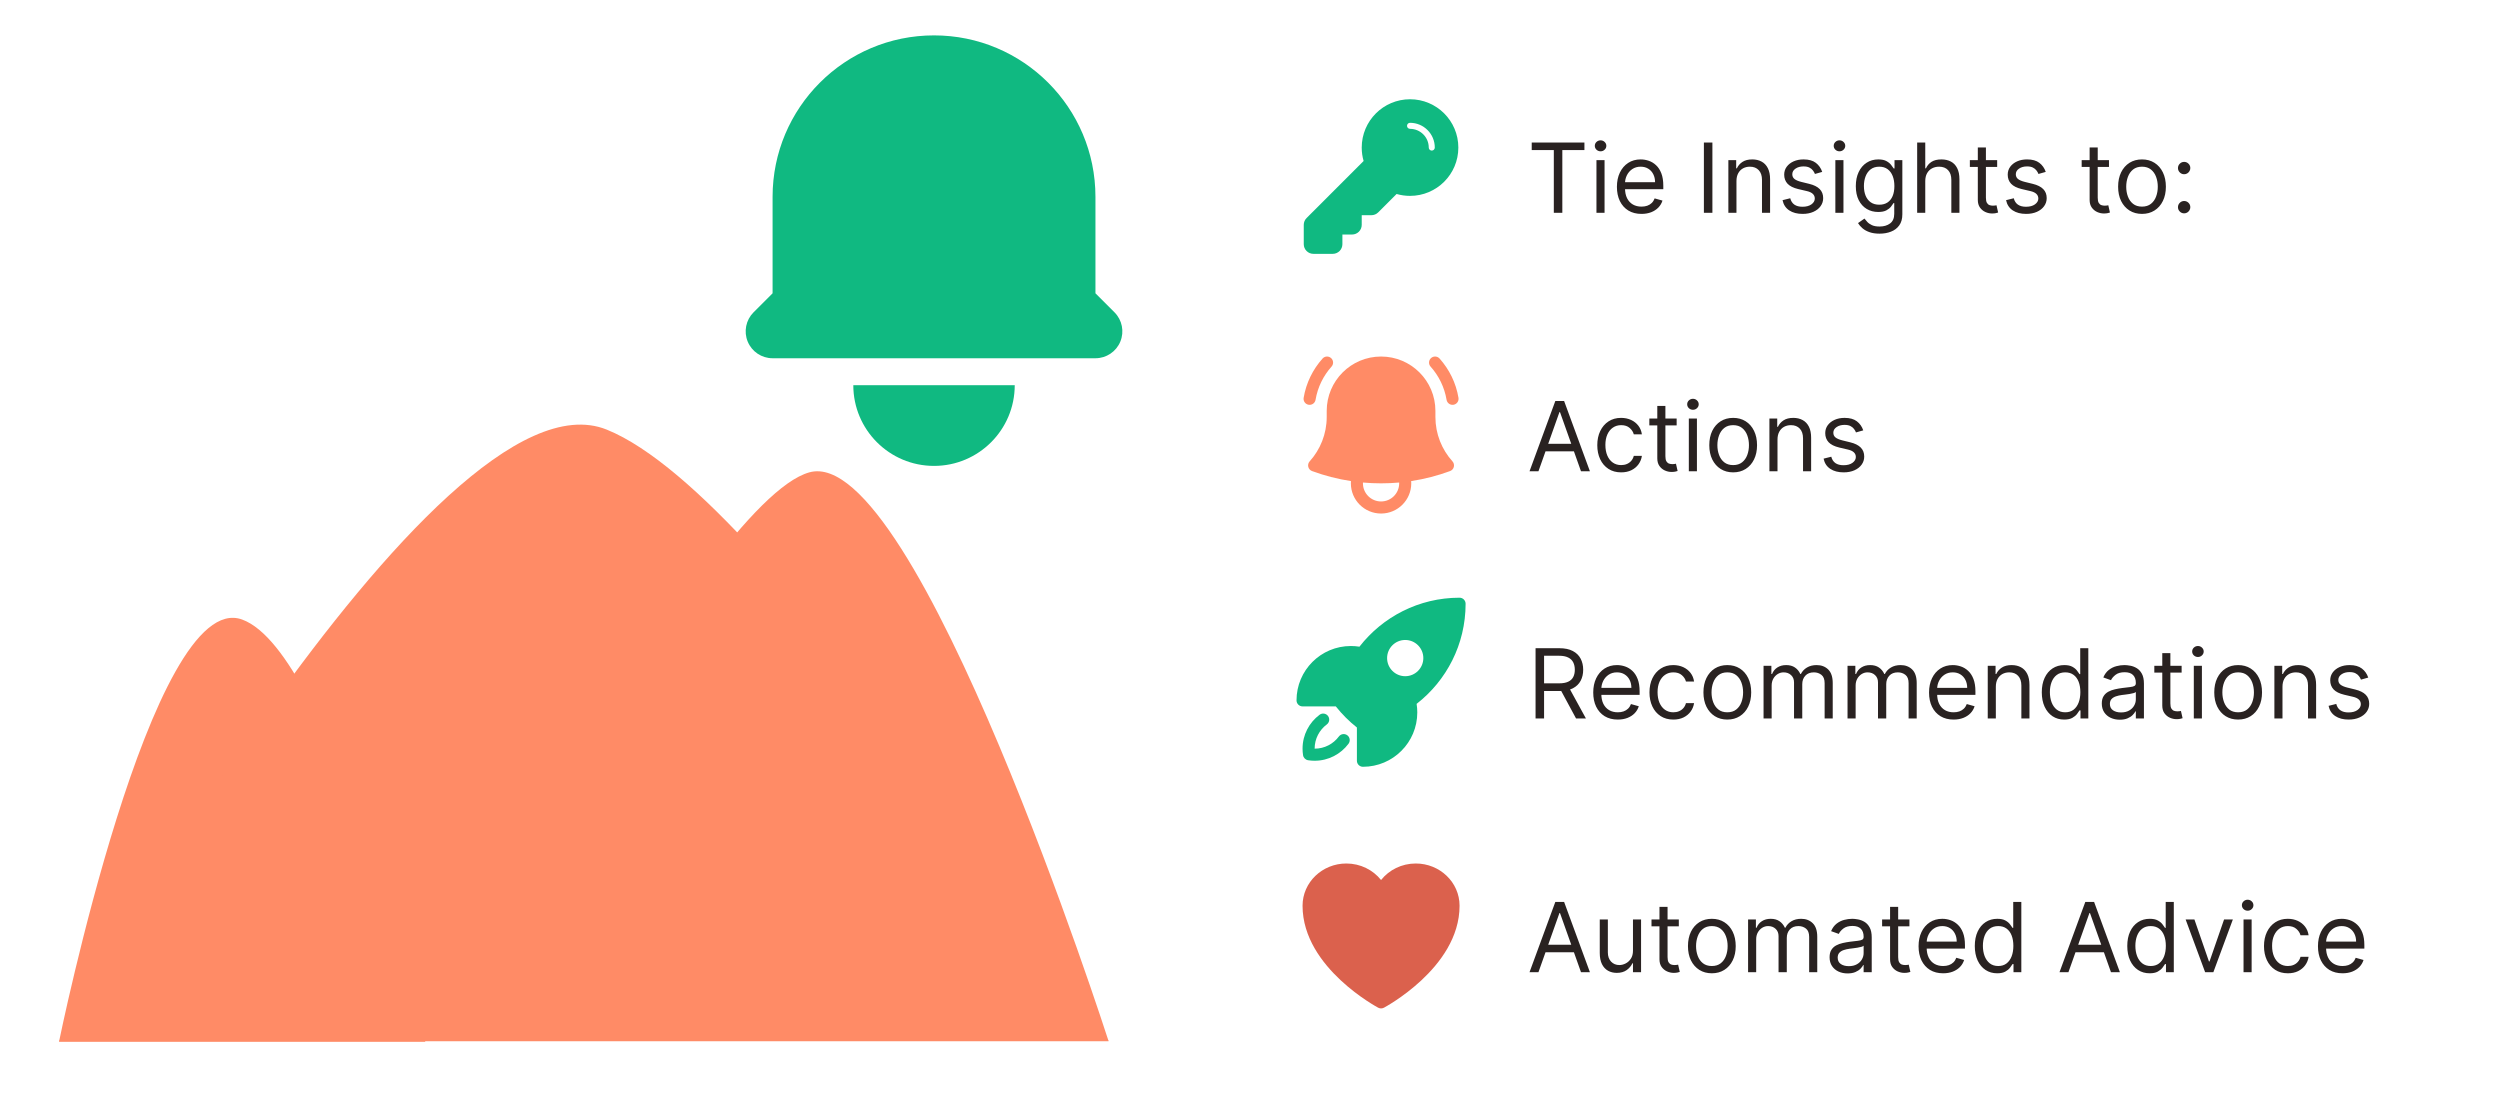 <svg width="621" height="276" viewBox="0 0 621 276" fill="none" xmlns="http://www.w3.org/2000/svg">
<path d="M380.479 37.28V35.405H393.57V37.28H388.082V52.859H385.968V37.28H380.479ZM396.56 52.859V39.769H398.571V52.859H396.56ZM397.582 37.587C397.19 37.587 396.852 37.453 396.568 37.186C396.29 36.919 396.151 36.598 396.151 36.223C396.151 35.848 396.29 35.527 396.568 35.26C396.852 34.993 397.19 34.859 397.582 34.859C397.974 34.859 398.31 34.993 398.588 35.26C398.872 35.527 399.014 35.848 399.014 36.223C399.014 36.598 398.872 36.919 398.588 37.186C398.31 37.453 397.974 37.587 397.582 37.587ZM407.744 53.132C406.482 53.132 405.394 52.854 404.479 52.297C403.57 51.734 402.869 50.95 402.374 49.945C401.886 48.933 401.641 47.757 401.641 46.416C401.641 45.075 401.886 43.894 402.374 42.871C402.869 41.842 403.556 41.041 404.437 40.467C405.323 39.888 406.357 39.598 407.539 39.598C408.221 39.598 408.894 39.712 409.559 39.939C410.224 40.166 410.829 40.535 411.374 41.047C411.92 41.553 412.354 42.223 412.678 43.058C413.002 43.894 413.164 44.922 413.164 46.144V46.996H403.073V45.257H411.119C411.119 44.519 410.971 43.859 410.675 43.28C410.386 42.7 409.971 42.243 409.431 41.908C408.897 41.572 408.266 41.405 407.539 41.405C406.738 41.405 406.045 41.604 405.46 42.001C404.88 42.394 404.434 42.905 404.121 43.535C403.809 44.166 403.653 44.842 403.653 45.564V46.723C403.653 47.712 403.823 48.55 404.164 49.237C404.511 49.919 404.991 50.439 405.604 50.797C406.218 51.149 406.931 51.325 407.744 51.325C408.272 51.325 408.749 51.251 409.175 51.104C409.607 50.95 409.979 50.723 410.292 50.422C410.604 50.115 410.846 49.734 411.016 49.28L412.96 49.825C412.755 50.484 412.411 51.064 411.928 51.564C411.445 52.058 410.849 52.445 410.138 52.723C409.428 52.996 408.63 53.132 407.744 53.132ZM425.36 35.405V52.859H423.246V35.405H425.36ZM431.337 44.984V52.859H429.325V39.769H431.268V41.814H431.439C431.746 41.149 432.212 40.615 432.837 40.212C433.462 39.803 434.268 39.598 435.257 39.598C436.143 39.598 436.919 39.78 437.584 40.144C438.249 40.501 438.766 41.047 439.135 41.78C439.504 42.507 439.689 43.428 439.689 44.541V52.859H437.678V44.678C437.678 43.649 437.411 42.848 436.876 42.274C436.342 41.695 435.609 41.405 434.678 41.405C434.036 41.405 433.462 41.544 432.956 41.822C432.456 42.101 432.061 42.507 431.771 43.041C431.482 43.575 431.337 44.223 431.337 44.984ZM452.637 42.7L450.83 43.212C450.717 42.91 450.549 42.618 450.327 42.334C450.112 42.044 449.816 41.805 449.441 41.618C449.066 41.43 448.586 41.337 448.001 41.337C447.2 41.337 446.532 41.521 445.998 41.891C445.469 42.254 445.205 42.717 445.205 43.28C445.205 43.78 445.387 44.175 445.751 44.465C446.114 44.754 446.683 44.996 447.455 45.189L449.398 45.666C450.569 45.95 451.441 46.385 452.015 46.97C452.589 47.55 452.876 48.297 452.876 49.212C452.876 49.962 452.66 50.632 452.228 51.223C451.802 51.814 451.205 52.28 450.438 52.621C449.671 52.962 448.779 53.132 447.762 53.132C446.427 53.132 445.322 52.842 444.447 52.263C443.572 51.683 443.018 50.837 442.785 49.723L444.694 49.246C444.876 49.95 445.219 50.479 445.725 50.831C446.237 51.183 446.904 51.359 447.728 51.359C448.665 51.359 449.41 51.16 449.961 50.763C450.518 50.359 450.796 49.876 450.796 49.314C450.796 48.859 450.637 48.479 450.319 48.172C450.001 47.859 449.512 47.626 448.853 47.473L446.671 46.962C445.472 46.678 444.592 46.237 444.029 45.641C443.472 45.038 443.194 44.285 443.194 43.382C443.194 42.644 443.401 41.99 443.816 41.422C444.237 40.854 444.808 40.408 445.529 40.084C446.256 39.76 447.08 39.598 448.001 39.598C449.296 39.598 450.313 39.882 451.052 40.45C451.796 41.019 452.325 41.769 452.637 42.7ZM455.903 52.859V39.769H457.915V52.859H455.903ZM456.926 37.587C456.534 37.587 456.196 37.453 455.912 37.186C455.634 36.919 455.494 36.598 455.494 36.223C455.494 35.848 455.634 35.527 455.912 35.26C456.196 34.993 456.534 34.859 456.926 34.859C457.318 34.859 457.653 34.993 457.932 35.26C458.216 35.527 458.358 35.848 458.358 36.223C458.358 36.598 458.216 36.919 457.932 37.186C457.653 37.453 457.318 37.587 456.926 37.587ZM466.883 58.041C465.911 58.041 465.076 57.916 464.377 57.666C463.678 57.422 463.096 57.098 462.63 56.695C462.17 56.297 461.803 55.871 461.531 55.416L463.133 54.291C463.315 54.53 463.545 54.803 463.823 55.109C464.102 55.422 464.482 55.692 464.965 55.919C465.454 56.152 466.093 56.269 466.883 56.269C467.94 56.269 468.812 56.013 469.499 55.501C470.187 54.99 470.531 54.189 470.531 53.098V50.439H470.36C470.212 50.678 470.002 50.973 469.729 51.325C469.462 51.672 469.076 51.981 468.57 52.254C468.07 52.521 467.394 52.655 466.542 52.655C465.485 52.655 464.536 52.405 463.695 51.905C462.86 51.405 462.198 50.678 461.71 49.723C461.227 48.769 460.985 47.609 460.985 46.246C460.985 44.905 461.221 43.737 461.692 42.743C462.164 41.743 462.82 40.97 463.661 40.425C464.502 39.874 465.474 39.598 466.576 39.598C467.428 39.598 468.104 39.74 468.604 40.024C469.11 40.303 469.496 40.621 469.763 40.979C470.036 41.331 470.246 41.621 470.394 41.848H470.599V39.769H472.542V53.234C472.542 54.359 472.286 55.274 471.775 55.979C471.269 56.689 470.587 57.209 469.729 57.538C468.877 57.874 467.928 58.041 466.883 58.041ZM466.815 50.848C467.621 50.848 468.303 50.663 468.86 50.294C469.417 49.925 469.84 49.394 470.13 48.7C470.42 48.007 470.565 47.178 470.565 46.212C470.565 45.269 470.423 44.436 470.138 43.715C469.854 42.993 469.434 42.428 468.877 42.019C468.32 41.609 467.633 41.405 466.815 41.405C465.962 41.405 465.252 41.621 464.684 42.053C464.121 42.484 463.698 43.064 463.414 43.791C463.136 44.519 462.996 45.325 462.996 46.212C462.996 47.121 463.138 47.925 463.423 48.624C463.712 49.317 464.138 49.862 464.701 50.26C465.269 50.652 465.974 50.848 466.815 50.848ZM478.235 44.984V52.859H476.224V35.405H478.235V41.814H478.406C478.712 41.138 479.173 40.601 479.786 40.203C480.406 39.8 481.229 39.598 482.258 39.598C483.15 39.598 483.931 39.777 484.602 40.135C485.272 40.487 485.792 41.03 486.161 41.763C486.536 42.49 486.724 43.416 486.724 44.541V52.859H484.712V44.678C484.712 43.638 484.442 42.834 483.903 42.266C483.369 41.692 482.627 41.405 481.678 41.405C481.019 41.405 480.428 41.544 479.906 41.822C479.388 42.101 478.979 42.507 478.678 43.041C478.383 43.575 478.235 44.223 478.235 44.984ZM496.097 39.769V41.473H489.312V39.769H496.097ZM491.29 36.632H493.301V49.109C493.301 49.678 493.384 50.104 493.548 50.388C493.719 50.666 493.935 50.854 494.196 50.95C494.463 51.041 494.744 51.087 495.04 51.087C495.261 51.087 495.443 51.075 495.585 51.053C495.727 51.024 495.841 51.001 495.926 50.984L496.335 52.791C496.199 52.842 496.009 52.894 495.764 52.945C495.52 53.001 495.21 53.03 494.835 53.03C494.267 53.03 493.71 52.908 493.165 52.663C492.625 52.419 492.176 52.047 491.818 51.547C491.466 51.047 491.29 50.416 491.29 49.655V36.632ZM508.161 42.7L506.354 43.212C506.24 42.91 506.072 42.618 505.851 42.334C505.635 42.044 505.339 41.805 504.964 41.618C504.589 41.43 504.109 41.337 503.524 41.337C502.723 41.337 502.055 41.521 501.521 41.891C500.993 42.254 500.729 42.717 500.729 43.28C500.729 43.78 500.911 44.175 501.274 44.465C501.638 44.754 502.206 44.996 502.979 45.189L504.922 45.666C506.092 45.95 506.964 46.385 507.538 46.97C508.112 47.55 508.399 48.297 508.399 49.212C508.399 49.962 508.183 50.632 507.751 51.223C507.325 51.814 506.729 52.28 505.962 52.621C505.195 52.962 504.303 53.132 503.286 53.132C501.95 53.132 500.845 52.842 499.97 52.263C499.095 51.683 498.541 50.837 498.308 49.723L500.217 49.246C500.399 49.95 500.743 50.479 501.249 50.831C501.76 51.183 502.428 51.359 503.251 51.359C504.189 51.359 504.933 51.16 505.484 50.763C506.041 50.359 506.32 49.876 506.32 49.314C506.32 48.859 506.161 48.479 505.842 48.172C505.524 47.859 505.036 47.626 504.376 47.473L502.195 46.962C500.996 46.678 500.115 46.237 499.553 45.641C498.996 45.038 498.717 44.285 498.717 43.382C498.717 42.644 498.925 41.99 499.339 41.422C499.76 40.854 500.331 40.408 501.053 40.084C501.78 39.76 502.604 39.598 503.524 39.598C504.82 39.598 505.837 39.882 506.575 40.45C507.32 41.019 507.848 41.769 508.161 42.7ZM523.87 39.769V41.473H517.086V39.769H523.87ZM519.063 36.632H521.075V49.109C521.075 49.678 521.157 50.104 521.322 50.388C521.492 50.666 521.708 50.854 521.969 50.95C522.237 51.041 522.518 51.087 522.813 51.087C523.035 51.087 523.217 51.075 523.359 51.053C523.501 51.024 523.614 51.001 523.7 50.984L524.109 52.791C523.972 52.842 523.782 52.894 523.538 52.945C523.293 53.001 522.984 53.03 522.609 53.03C522.04 53.03 521.484 52.908 520.938 52.663C520.398 52.419 519.95 52.047 519.592 51.547C519.239 51.047 519.063 50.416 519.063 49.655V36.632ZM532.073 53.132C530.891 53.132 529.854 52.851 528.962 52.288C528.076 51.726 527.383 50.939 526.883 49.928C526.388 48.916 526.141 47.734 526.141 46.382C526.141 45.019 526.388 43.828 526.883 42.811C527.383 41.794 528.076 41.004 528.962 40.442C529.854 39.879 530.891 39.598 532.073 39.598C533.255 39.598 534.289 39.879 535.175 40.442C536.067 41.004 536.761 41.794 537.255 42.811C537.755 43.828 538.005 45.019 538.005 46.382C538.005 47.734 537.755 48.916 537.255 49.928C536.761 50.939 536.067 51.726 535.175 52.288C534.289 52.851 533.255 53.132 532.073 53.132ZM532.073 51.325C532.971 51.325 533.71 51.095 534.289 50.635C534.869 50.175 535.298 49.57 535.576 48.82C535.854 48.07 535.994 47.257 535.994 46.382C535.994 45.507 535.854 44.692 535.576 43.936C535.298 43.18 534.869 42.57 534.289 42.104C533.71 41.638 532.971 41.405 532.073 41.405C531.175 41.405 530.437 41.638 529.857 42.104C529.278 42.57 528.849 43.18 528.57 43.936C528.292 44.692 528.153 45.507 528.153 46.382C528.153 47.257 528.292 48.07 528.57 48.82C528.849 49.57 529.278 50.175 529.857 50.635C530.437 51.095 531.175 51.325 532.073 51.325ZM542.541 52.996C542.121 52.996 541.76 52.845 541.459 52.544C541.158 52.243 541.007 51.882 541.007 51.462C541.007 51.041 541.158 50.68 541.459 50.379C541.76 50.078 542.121 49.928 542.541 49.928C542.962 49.928 543.322 50.078 543.624 50.379C543.925 50.68 544.075 51.041 544.075 51.462C544.075 51.74 544.004 51.996 543.862 52.229C543.726 52.462 543.541 52.649 543.308 52.791C543.081 52.928 542.825 52.996 542.541 52.996ZM542.541 43.28C542.121 43.28 541.76 43.129 541.459 42.828C541.158 42.527 541.007 42.166 541.007 41.746C541.007 41.325 541.158 40.965 541.459 40.663C541.76 40.362 542.121 40.212 542.541 40.212C542.962 40.212 543.322 40.362 543.624 40.663C543.925 40.965 544.075 41.325 544.075 41.746C544.075 42.024 544.004 42.28 543.862 42.513C543.726 42.746 543.541 42.933 543.308 43.075C543.081 43.212 542.825 43.28 542.541 43.28Z" fill="#292221"/>
<path d="M382.15 117.062H379.934L386.343 99.608H388.525L394.934 117.062H392.718L387.502 102.369H387.366L382.15 117.062ZM382.968 110.244H391.9V112.119H382.968V110.244ZM402.698 117.335C401.471 117.335 400.414 117.045 399.528 116.466C398.641 115.886 397.96 115.088 397.482 114.071C397.005 113.054 396.766 111.892 396.766 110.585C396.766 109.256 397.011 108.082 397.499 107.065C397.994 106.043 398.681 105.244 399.562 104.67C400.448 104.091 401.482 103.801 402.664 103.801C403.585 103.801 404.414 103.972 405.153 104.312C405.891 104.653 406.496 105.131 406.968 105.744C407.44 106.358 407.732 107.074 407.846 107.892H405.835C405.681 107.295 405.34 106.767 404.812 106.307C404.289 105.841 403.585 105.608 402.698 105.608C401.914 105.608 401.227 105.812 400.636 106.222C400.05 106.625 399.593 107.196 399.263 107.935C398.94 108.668 398.778 109.528 398.778 110.517C398.778 111.528 398.937 112.409 399.255 113.159C399.579 113.909 400.033 114.491 400.619 114.906C401.21 115.321 401.903 115.528 402.698 115.528C403.221 115.528 403.695 115.438 404.121 115.256C404.548 115.074 404.908 114.812 405.204 114.472C405.499 114.131 405.71 113.722 405.835 113.244H407.846C407.732 114.017 407.451 114.713 407.002 115.332C406.559 115.946 405.971 116.435 405.238 116.798C404.511 117.156 403.664 117.335 402.698 117.335ZM416.479 103.972V105.676H409.695V103.972H416.479ZM411.673 100.835H413.684V113.312C413.684 113.881 413.766 114.307 413.931 114.591C414.102 114.869 414.317 115.057 414.579 115.153C414.846 115.244 415.127 115.29 415.423 115.29C415.644 115.29 415.826 115.278 415.968 115.256C416.11 115.227 416.224 115.205 416.309 115.188L416.718 116.994C416.582 117.045 416.391 117.097 416.147 117.148C415.903 117.205 415.593 117.233 415.218 117.233C414.65 117.233 414.093 117.111 413.548 116.866C413.008 116.622 412.559 116.25 412.201 115.75C411.849 115.25 411.673 114.619 411.673 113.858V100.835ZM419.505 117.062V103.972H421.516V117.062H419.505ZM420.528 101.79C420.136 101.79 419.798 101.656 419.513 101.389C419.235 101.122 419.096 100.801 419.096 100.426C419.096 100.051 419.235 99.73 419.513 99.463C419.798 99.196 420.136 99.062 420.528 99.062C420.92 99.062 421.255 99.196 421.533 99.463C421.817 99.73 421.96 100.051 421.96 100.426C421.96 100.801 421.817 101.122 421.533 101.389C421.255 101.656 420.92 101.79 420.528 101.79ZM430.518 117.335C429.337 117.335 428.3 117.054 427.408 116.491C426.521 115.929 425.828 115.142 425.328 114.131C424.834 113.119 424.587 111.937 424.587 110.585C424.587 109.222 424.834 108.031 425.328 107.014C425.828 105.997 426.521 105.207 427.408 104.645C428.3 104.082 429.337 103.801 430.518 103.801C431.7 103.801 432.734 104.082 433.621 104.645C434.513 105.207 435.206 105.997 435.7 107.014C436.2 108.031 436.45 109.222 436.45 110.585C436.45 111.937 436.2 113.119 435.7 114.131C435.206 115.142 434.513 115.929 433.621 116.491C432.734 117.054 431.7 117.335 430.518 117.335ZM430.518 115.528C431.416 115.528 432.155 115.298 432.734 114.838C433.314 114.378 433.743 113.773 434.021 113.023C434.3 112.273 434.439 111.46 434.439 110.585C434.439 109.71 434.3 108.895 434.021 108.139C433.743 107.384 433.314 106.773 432.734 106.307C432.155 105.841 431.416 105.608 430.518 105.608C429.621 105.608 428.882 105.841 428.303 106.307C427.723 106.773 427.294 107.384 427.016 108.139C426.737 108.895 426.598 109.71 426.598 110.585C426.598 111.46 426.737 112.273 427.016 113.023C427.294 113.773 427.723 114.378 428.303 114.838C428.882 115.298 429.621 115.528 430.518 115.528ZM441.532 109.188V117.062H439.521V103.972H441.464V106.017H441.634C441.941 105.352 442.407 104.818 443.032 104.415C443.657 104.006 444.464 103.801 445.452 103.801C446.339 103.801 447.114 103.983 447.779 104.347C448.444 104.705 448.961 105.25 449.33 105.983C449.7 106.71 449.884 107.631 449.884 108.744V117.062H447.873V108.881C447.873 107.852 447.606 107.051 447.072 106.477C446.538 105.898 445.805 105.608 444.873 105.608C444.231 105.608 443.657 105.747 443.151 106.026C442.651 106.304 442.256 106.71 441.967 107.244C441.677 107.778 441.532 108.426 441.532 109.188ZM462.832 106.903L461.026 107.415C460.912 107.114 460.744 106.821 460.523 106.537C460.307 106.247 460.011 106.009 459.636 105.821C459.261 105.634 458.781 105.54 458.196 105.54C457.395 105.54 456.727 105.724 456.193 106.094C455.665 106.457 455.401 106.92 455.401 107.483C455.401 107.983 455.582 108.378 455.946 108.668C456.31 108.957 456.878 109.199 457.651 109.392L459.594 109.869C460.764 110.153 461.636 110.588 462.21 111.173C462.784 111.753 463.071 112.5 463.071 113.415C463.071 114.165 462.855 114.835 462.423 115.426C461.997 116.017 461.401 116.483 460.634 116.824C459.866 117.165 458.974 117.335 457.957 117.335C456.622 117.335 455.517 117.045 454.642 116.466C453.767 115.886 453.213 115.04 452.98 113.926L454.889 113.449C455.071 114.153 455.415 114.682 455.92 115.034C456.432 115.386 457.099 115.562 457.923 115.562C458.861 115.562 459.605 115.364 460.156 114.966C460.713 114.562 460.991 114.08 460.991 113.517C460.991 113.062 460.832 112.682 460.514 112.375C460.196 112.062 459.707 111.83 459.048 111.676L456.866 111.165C455.668 110.881 454.787 110.44 454.224 109.844C453.668 109.241 453.389 108.489 453.389 107.585C453.389 106.847 453.597 106.193 454.011 105.625C454.432 105.057 455.003 104.611 455.724 104.287C456.452 103.963 457.276 103.801 458.196 103.801C459.491 103.801 460.509 104.085 461.247 104.653C461.991 105.222 462.52 105.972 462.832 106.903Z" fill="#292221"/>
<path d="M381.434 178.469V161.014H387.332C388.695 161.014 389.815 161.247 390.69 161.713C391.565 162.173 392.212 162.807 392.633 163.614C393.053 164.42 393.263 165.338 393.263 166.366C393.263 167.395 393.053 168.307 392.633 169.102C392.212 169.898 391.567 170.523 390.698 170.977C389.829 171.426 388.718 171.651 387.366 171.651H382.593V169.741H387.298C388.229 169.741 388.979 169.605 389.548 169.332C390.121 169.06 390.536 168.673 390.792 168.173C391.053 167.668 391.184 167.065 391.184 166.366C391.184 165.668 391.053 165.057 390.792 164.534C390.531 164.011 390.113 163.608 389.539 163.324C388.965 163.034 388.207 162.889 387.263 162.889H383.548V178.469H381.434ZM389.65 170.628L393.945 178.469H391.491L387.263 170.628H389.65ZM401.861 178.741C400.599 178.741 399.511 178.463 398.597 177.906C397.688 177.344 396.986 176.56 396.491 175.554C396.003 174.543 395.759 173.366 395.759 172.026C395.759 170.685 396.003 169.503 396.491 168.48C396.986 167.452 397.673 166.651 398.554 166.077C399.44 165.497 400.474 165.207 401.656 165.207C402.338 165.207 403.011 165.321 403.676 165.548C404.341 165.776 404.946 166.145 405.491 166.656C406.037 167.162 406.472 167.832 406.795 168.668C407.119 169.503 407.281 170.531 407.281 171.753V172.605H397.19V170.866H405.236C405.236 170.128 405.088 169.469 404.793 168.889C404.503 168.31 404.088 167.852 403.548 167.517C403.014 167.182 402.384 167.014 401.656 167.014C400.855 167.014 400.162 167.213 399.577 167.611C398.997 168.003 398.551 168.514 398.239 169.145C397.926 169.776 397.77 170.452 397.77 171.173V172.332C397.77 173.321 397.94 174.159 398.281 174.847C398.628 175.528 399.108 176.048 399.722 176.406C400.335 176.759 401.048 176.935 401.861 176.935C402.389 176.935 402.866 176.861 403.293 176.713C403.724 176.56 404.097 176.332 404.409 176.031C404.722 175.724 404.963 175.344 405.134 174.889L407.077 175.435C406.872 176.094 406.528 176.673 406.045 177.173C405.563 177.668 404.966 178.054 404.256 178.332C403.545 178.605 402.747 178.741 401.861 178.741ZM415.659 178.741C414.432 178.741 413.375 178.452 412.489 177.872C411.602 177.293 410.92 176.494 410.443 175.477C409.966 174.46 409.727 173.298 409.727 171.991C409.727 170.662 409.972 169.489 410.46 168.472C410.955 167.449 411.642 166.651 412.523 166.077C413.409 165.497 414.443 165.207 415.625 165.207C416.545 165.207 417.375 165.378 418.114 165.719C418.852 166.06 419.457 166.537 419.929 167.151C420.401 167.764 420.693 168.48 420.807 169.298H418.795C418.642 168.702 418.301 168.173 417.773 167.713C417.25 167.247 416.545 167.014 415.659 167.014C414.875 167.014 414.188 167.219 413.597 167.628C413.011 168.031 412.554 168.602 412.224 169.341C411.901 170.074 411.739 170.935 411.739 171.923C411.739 172.935 411.898 173.815 412.216 174.565C412.54 175.315 412.994 175.898 413.58 176.312C414.17 176.727 414.864 176.935 415.659 176.935C416.182 176.935 416.656 176.844 417.082 176.662C417.509 176.48 417.869 176.219 418.165 175.878C418.46 175.537 418.67 175.128 418.795 174.651H420.807C420.693 175.423 420.412 176.119 419.963 176.739C419.52 177.352 418.932 177.841 418.199 178.205C417.472 178.562 416.625 178.741 415.659 178.741ZM429.065 178.741C427.884 178.741 426.847 178.46 425.955 177.898C425.068 177.335 424.375 176.548 423.875 175.537C423.381 174.526 423.134 173.344 423.134 171.991C423.134 170.628 423.381 169.437 423.875 168.42C424.375 167.403 425.068 166.614 425.955 166.051C426.847 165.489 427.884 165.207 429.065 165.207C430.247 165.207 431.281 165.489 432.168 166.051C433.06 166.614 433.753 167.403 434.247 168.42C434.747 169.437 434.997 170.628 434.997 171.991C434.997 173.344 434.747 174.526 434.247 175.537C433.753 176.548 433.06 177.335 432.168 177.898C431.281 178.46 430.247 178.741 429.065 178.741ZM429.065 176.935C429.963 176.935 430.702 176.705 431.281 176.244C431.861 175.784 432.29 175.179 432.568 174.429C432.847 173.679 432.986 172.866 432.986 171.991C432.986 171.116 432.847 170.301 432.568 169.545C432.29 168.79 431.861 168.179 431.281 167.713C430.702 167.247 429.963 167.014 429.065 167.014C428.168 167.014 427.429 167.247 426.849 167.713C426.27 168.179 425.841 168.79 425.562 169.545C425.284 170.301 425.145 171.116 425.145 171.991C425.145 172.866 425.284 173.679 425.562 174.429C425.841 175.179 426.27 175.784 426.849 176.244C427.429 176.705 428.168 176.935 429.065 176.935ZM438.067 178.469V165.378H440.011V167.423H440.181C440.454 166.724 440.894 166.182 441.502 165.795C442.11 165.403 442.84 165.207 443.692 165.207C444.556 165.207 445.275 165.403 445.849 165.795C446.428 166.182 446.88 166.724 447.204 167.423H447.34C447.675 166.747 448.178 166.21 448.849 165.812C449.519 165.409 450.323 165.207 451.261 165.207C452.431 165.207 453.388 165.574 454.133 166.307C454.877 167.034 455.249 168.168 455.249 169.707V178.469H453.238V169.707C453.238 168.741 452.974 168.051 452.445 167.636C451.917 167.222 451.295 167.014 450.579 167.014C449.658 167.014 448.945 167.293 448.44 167.849C447.934 168.401 447.681 169.099 447.681 169.946V178.469H445.636V169.503C445.636 168.759 445.394 168.159 444.911 167.705C444.428 167.244 443.806 167.014 443.045 167.014C442.522 167.014 442.033 167.153 441.579 167.432C441.13 167.71 440.766 168.097 440.488 168.591C440.215 169.08 440.079 169.645 440.079 170.287V178.469H438.067ZM458.927 178.469V165.378H460.87V167.423H461.04C461.313 166.724 461.754 166.182 462.362 165.795C462.969 165.403 463.7 165.207 464.552 165.207C465.415 165.207 466.134 165.403 466.708 165.795C467.288 166.182 467.739 166.724 468.063 167.423H468.2C468.535 166.747 469.038 166.21 469.708 165.812C470.379 165.409 471.183 165.207 472.12 165.207C473.29 165.207 474.248 165.574 474.992 166.307C475.737 167.034 476.109 168.168 476.109 169.707V178.469H474.097V169.707C474.097 168.741 473.833 168.051 473.305 167.636C472.776 167.222 472.154 167.014 471.438 167.014C470.518 167.014 469.805 167.293 469.299 167.849C468.793 168.401 468.54 169.099 468.54 169.946V178.469H466.495V169.503C466.495 168.759 466.254 168.159 465.771 167.705C465.288 167.244 464.665 167.014 463.904 167.014C463.381 167.014 462.893 167.153 462.438 167.432C461.989 167.71 461.626 168.097 461.347 168.591C461.075 169.08 460.938 169.645 460.938 170.287V178.469H458.927ZM485.275 178.741C484.013 178.741 482.925 178.463 482.011 177.906C481.102 177.344 480.4 176.56 479.906 175.554C479.417 174.543 479.173 173.366 479.173 172.026C479.173 170.685 479.417 169.503 479.906 168.48C480.4 167.452 481.087 166.651 481.968 166.077C482.854 165.497 483.888 165.207 485.07 165.207C485.752 165.207 486.425 165.321 487.09 165.548C487.755 165.776 488.36 166.145 488.906 166.656C489.451 167.162 489.886 167.832 490.21 168.668C490.533 169.503 490.695 170.531 490.695 171.753V172.605H480.604V170.866H488.65C488.65 170.128 488.502 169.469 488.207 168.889C487.917 168.31 487.502 167.852 486.962 167.517C486.428 167.182 485.798 167.014 485.07 167.014C484.269 167.014 483.576 167.213 482.991 167.611C482.411 168.003 481.965 168.514 481.653 169.145C481.34 169.776 481.184 170.452 481.184 171.173V172.332C481.184 173.321 481.354 174.159 481.695 174.847C482.042 175.528 482.522 176.048 483.136 176.406C483.749 176.759 484.462 176.935 485.275 176.935C485.803 176.935 486.281 176.861 486.707 176.713C487.138 176.56 487.511 176.332 487.823 176.031C488.136 175.724 488.377 175.344 488.548 174.889L490.491 175.435C490.286 176.094 489.942 176.673 489.46 177.173C488.977 177.668 488.38 178.054 487.67 178.332C486.96 178.605 486.161 178.741 485.275 178.741ZM495.766 170.594V178.469H493.755V165.378H495.698V167.423H495.869C496.175 166.759 496.641 166.224 497.266 165.821C497.891 165.412 498.698 165.207 499.687 165.207C500.573 165.207 501.349 165.389 502.013 165.753C502.678 166.111 503.195 166.656 503.565 167.389C503.934 168.116 504.119 169.037 504.119 170.151V178.469H502.107V170.287C502.107 169.259 501.84 168.457 501.306 167.884C500.772 167.304 500.039 167.014 499.107 167.014C498.465 167.014 497.891 167.153 497.386 167.432C496.886 167.71 496.491 168.116 496.201 168.651C495.911 169.185 495.766 169.832 495.766 170.594ZM512.737 178.741C511.646 178.741 510.683 178.466 509.848 177.915C509.013 177.358 508.359 176.574 507.888 175.562C507.416 174.545 507.18 173.344 507.18 171.957C507.18 170.582 507.416 169.389 507.888 168.378C508.359 167.366 509.016 166.585 509.857 166.034C510.697 165.483 511.669 165.207 512.771 165.207C513.624 165.207 514.297 165.349 514.791 165.634C515.291 165.912 515.672 166.23 515.933 166.588C516.2 166.94 516.408 167.23 516.555 167.457H516.726V161.014H518.737V178.469H516.794V176.457H516.555C516.408 176.696 516.197 176.997 515.925 177.361C515.652 177.719 515.263 178.04 514.757 178.324C514.251 178.602 513.578 178.741 512.737 178.741ZM513.01 176.935C513.817 176.935 514.499 176.724 515.055 176.304C515.612 175.878 516.036 175.29 516.325 174.54C516.615 173.784 516.76 172.912 516.76 171.923C516.76 170.946 516.618 170.091 516.334 169.358C516.05 168.619 515.629 168.045 515.072 167.636C514.516 167.222 513.828 167.014 513.01 167.014C512.158 167.014 511.447 167.233 510.879 167.67C510.317 168.102 509.893 168.69 509.609 169.435C509.331 170.173 509.192 171.003 509.192 171.923C509.192 172.855 509.334 173.702 509.618 174.463C509.908 175.219 510.334 175.821 510.896 176.27C511.464 176.713 512.169 176.935 513.01 176.935ZM526.553 178.776C525.723 178.776 524.97 178.619 524.294 178.307C523.618 177.989 523.081 177.531 522.683 176.935C522.286 176.332 522.087 175.605 522.087 174.753C522.087 174.003 522.234 173.395 522.53 172.929C522.825 172.457 523.22 172.088 523.714 171.821C524.209 171.554 524.754 171.355 525.351 171.224C525.953 171.088 526.558 170.98 527.166 170.901C527.962 170.798 528.607 170.722 529.101 170.67C529.601 170.614 529.964 170.52 530.192 170.389C530.425 170.259 530.541 170.031 530.541 169.707V169.639C530.541 168.798 530.311 168.145 529.851 167.679C529.396 167.213 528.706 166.98 527.78 166.98C526.82 166.98 526.067 167.19 525.521 167.611C524.976 168.031 524.592 168.48 524.371 168.957L522.462 168.276C522.803 167.48 523.257 166.861 523.825 166.418C524.399 165.969 525.024 165.656 525.7 165.48C526.382 165.298 527.053 165.207 527.712 165.207C528.132 165.207 528.615 165.259 529.161 165.361C529.712 165.457 530.243 165.659 530.754 165.966C531.271 166.273 531.7 166.736 532.041 167.355C532.382 167.974 532.553 168.804 532.553 169.844V178.469H530.541V176.696H530.439C530.303 176.98 530.075 177.284 529.757 177.608C529.439 177.932 529.016 178.207 528.487 178.435C527.959 178.662 527.314 178.776 526.553 178.776ZM526.859 176.969C527.655 176.969 528.325 176.812 528.871 176.5C529.422 176.188 529.837 175.784 530.115 175.29C530.399 174.795 530.541 174.276 530.541 173.73V171.889C530.456 171.991 530.268 172.085 529.979 172.17C529.695 172.25 529.365 172.321 528.99 172.384C528.621 172.44 528.26 172.491 527.908 172.537C527.561 172.577 527.28 172.611 527.064 172.639C526.541 172.707 526.053 172.818 525.598 172.972C525.149 173.119 524.786 173.344 524.507 173.645C524.234 173.94 524.098 174.344 524.098 174.855C524.098 175.554 524.357 176.082 524.874 176.44C525.396 176.793 526.058 176.969 526.859 176.969ZM541.917 165.378V167.082H535.133V165.378H541.917ZM537.11 162.241H539.121V174.719C539.121 175.287 539.204 175.713 539.369 175.997C539.539 176.276 539.755 176.463 540.016 176.56C540.283 176.651 540.565 176.696 540.86 176.696C541.082 176.696 541.263 176.685 541.406 176.662C541.548 176.634 541.661 176.611 541.746 176.594L542.156 178.401C542.019 178.452 541.829 178.503 541.585 178.554C541.34 178.611 541.031 178.639 540.656 178.639C540.087 178.639 539.531 178.517 538.985 178.273C538.445 178.028 537.996 177.656 537.638 177.156C537.286 176.656 537.11 176.026 537.11 175.264V162.241ZM544.942 178.469V165.378H546.954V178.469H544.942ZM545.965 163.196C545.573 163.196 545.235 163.062 544.951 162.795C544.673 162.528 544.533 162.207 544.533 161.832C544.533 161.457 544.673 161.136 544.951 160.869C545.235 160.602 545.573 160.469 545.965 160.469C546.357 160.469 546.692 160.602 546.971 160.869C547.255 161.136 547.397 161.457 547.397 161.832C547.397 162.207 547.255 162.528 546.971 162.795C546.692 163.062 546.357 163.196 545.965 163.196ZM555.956 178.741C554.774 178.741 553.737 178.46 552.845 177.898C551.959 177.335 551.266 176.548 550.766 175.537C550.271 174.526 550.024 173.344 550.024 171.991C550.024 170.628 550.271 169.437 550.766 168.42C551.266 167.403 551.959 166.614 552.845 166.051C553.737 165.489 554.774 165.207 555.956 165.207C557.138 165.207 558.172 165.489 559.058 166.051C559.95 166.614 560.643 167.403 561.138 168.42C561.638 169.437 561.888 170.628 561.888 171.991C561.888 173.344 561.638 174.526 561.138 175.537C560.643 176.548 559.95 177.335 559.058 177.898C558.172 178.46 557.138 178.741 555.956 178.741ZM555.956 176.935C556.854 176.935 557.592 176.705 558.172 176.244C558.751 175.784 559.18 175.179 559.459 174.429C559.737 173.679 559.876 172.866 559.876 171.991C559.876 171.116 559.737 170.301 559.459 169.545C559.18 168.79 558.751 168.179 558.172 167.713C557.592 167.247 556.854 167.014 555.956 167.014C555.058 167.014 554.32 167.247 553.74 167.713C553.161 168.179 552.732 168.79 552.453 169.545C552.175 170.301 552.036 171.116 552.036 171.991C552.036 172.866 552.175 173.679 552.453 174.429C552.732 175.179 553.161 175.784 553.74 176.244C554.32 176.705 555.058 176.935 555.956 176.935ZM566.969 170.594V178.469H564.958V165.378H566.901V167.423H567.072C567.379 166.759 567.844 166.224 568.469 165.821C569.094 165.412 569.901 165.207 570.89 165.207C571.776 165.207 572.552 165.389 573.217 165.753C573.881 166.111 574.398 166.656 574.768 167.389C575.137 168.116 575.322 169.037 575.322 170.151V178.469H573.31V170.287C573.31 169.259 573.043 168.457 572.509 167.884C571.975 167.304 571.242 167.014 570.31 167.014C569.668 167.014 569.094 167.153 568.589 167.432C568.089 167.71 567.694 168.116 567.404 168.651C567.114 169.185 566.969 169.832 566.969 170.594ZM588.27 168.31L586.463 168.821C586.349 168.52 586.182 168.227 585.96 167.943C585.744 167.653 585.449 167.415 585.074 167.227C584.699 167.04 584.219 166.946 583.634 166.946C582.832 166.946 582.165 167.131 581.631 167.5C581.102 167.864 580.838 168.327 580.838 168.889C580.838 169.389 581.02 169.784 581.384 170.074C581.747 170.364 582.315 170.605 583.088 170.798L585.031 171.276C586.202 171.56 587.074 171.994 587.648 172.58C588.222 173.159 588.509 173.906 588.509 174.821C588.509 175.571 588.293 176.241 587.861 176.832C587.435 177.423 586.838 177.889 586.071 178.23C585.304 178.571 584.412 178.741 583.395 178.741C582.06 178.741 580.955 178.452 580.08 177.872C579.205 177.293 578.651 176.446 578.418 175.332L580.327 174.855C580.509 175.56 580.852 176.088 581.358 176.44C581.869 176.793 582.537 176.969 583.361 176.969C584.298 176.969 585.043 176.77 585.594 176.372C586.151 175.969 586.429 175.486 586.429 174.923C586.429 174.469 586.27 174.088 585.952 173.781C585.634 173.469 585.145 173.236 584.486 173.082L582.304 172.571C581.105 172.287 580.224 171.847 579.662 171.25C579.105 170.648 578.827 169.895 578.827 168.991C578.827 168.253 579.034 167.599 579.449 167.031C579.869 166.463 580.44 166.017 581.162 165.693C581.889 165.369 582.713 165.207 583.634 165.207C584.929 165.207 585.946 165.491 586.685 166.06C587.429 166.628 587.957 167.378 588.27 168.31Z" fill="#292221"/>
<path d="M382.15 241.492H379.934L386.343 224.038H388.525L394.934 241.492H392.718L387.502 226.799H387.366L382.15 241.492ZM382.968 234.674H391.9V236.549H382.968V234.674ZM405.63 236.14V228.401H407.641V241.492H405.63V239.276H405.494C405.187 239.941 404.71 240.506 404.062 240.972C403.414 241.433 402.596 241.663 401.607 241.663C400.789 241.663 400.062 241.484 399.425 241.126C398.789 240.762 398.289 240.217 397.925 239.489C397.562 238.756 397.38 237.833 397.38 236.719V228.401H399.391V236.583C399.391 237.538 399.658 238.299 400.192 238.867C400.732 239.435 401.42 239.719 402.255 239.719C402.755 239.719 403.263 239.592 403.781 239.336C404.303 239.08 404.741 238.688 405.093 238.16C405.451 237.631 405.63 236.958 405.63 236.14ZM417.018 228.401V230.106H410.234V228.401H417.018ZM412.212 225.265H414.223V237.742C414.223 238.31 414.305 238.737 414.47 239.021C414.641 239.299 414.857 239.487 415.118 239.583C415.385 239.674 415.666 239.719 415.962 239.719C416.183 239.719 416.365 239.708 416.507 239.685C416.649 239.657 416.763 239.634 416.848 239.617L417.257 241.424C417.121 241.475 416.93 241.526 416.686 241.577C416.442 241.634 416.132 241.663 415.757 241.663C415.189 241.663 414.632 241.54 414.087 241.296C413.547 241.052 413.098 240.68 412.74 240.18C412.388 239.68 412.212 239.049 412.212 238.288V225.265ZM425.222 241.765C424.04 241.765 423.003 241.484 422.111 240.921C421.224 240.359 420.531 239.572 420.031 238.56C419.537 237.549 419.29 236.367 419.29 235.015C419.29 233.651 419.537 232.461 420.031 231.444C420.531 230.427 421.224 229.637 422.111 229.075C423.003 228.512 424.04 228.231 425.222 228.231C426.403 228.231 427.438 228.512 428.324 229.075C429.216 229.637 429.909 230.427 430.403 231.444C430.903 232.461 431.153 233.651 431.153 235.015C431.153 236.367 430.903 237.549 430.403 238.56C429.909 239.572 429.216 240.359 428.324 240.921C427.438 241.484 426.403 241.765 425.222 241.765ZM425.222 239.958C426.119 239.958 426.858 239.728 427.438 239.268C428.017 238.808 428.446 238.202 428.724 237.452C429.003 236.702 429.142 235.89 429.142 235.015C429.142 234.14 429.003 233.325 428.724 232.569C428.446 231.813 428.017 231.202 427.438 230.737C426.858 230.271 426.119 230.038 425.222 230.038C424.324 230.038 423.585 230.271 423.006 230.737C422.426 231.202 421.997 231.813 421.719 232.569C421.44 233.325 421.301 234.14 421.301 235.015C421.301 235.89 421.44 236.702 421.719 237.452C421.997 238.202 422.426 238.808 423.006 239.268C423.585 239.728 424.324 239.958 425.222 239.958ZM434.224 241.492V228.401H436.167V230.447H436.337C436.61 229.748 437.05 229.205 437.658 228.819C438.266 228.427 438.996 228.231 439.849 228.231C440.712 228.231 441.431 228.427 442.005 228.819C442.585 229.205 443.036 229.748 443.36 230.447H443.496C443.832 229.771 444.335 229.234 445.005 228.836C445.675 228.433 446.479 228.231 447.417 228.231C448.587 228.231 449.545 228.597 450.289 229.33C451.033 230.058 451.406 231.191 451.406 232.731V241.492H449.394V232.731C449.394 231.765 449.13 231.075 448.602 230.66C448.073 230.245 447.451 230.038 446.735 230.038C445.815 230.038 445.102 230.316 444.596 230.873C444.09 231.424 443.837 232.123 443.837 232.969V241.492H441.792V232.526C441.792 231.782 441.55 231.183 441.067 230.728C440.585 230.268 439.962 230.038 439.201 230.038C438.678 230.038 438.19 230.177 437.735 230.455C437.286 230.734 436.923 231.12 436.644 231.614C436.371 232.103 436.235 232.668 436.235 233.31V241.492H434.224ZM458.935 241.799C458.106 241.799 457.353 241.643 456.677 241.33C456.001 241.012 455.464 240.555 455.066 239.958C454.668 239.356 454.469 238.629 454.469 237.776C454.469 237.026 454.617 236.418 454.913 235.952C455.208 235.481 455.603 235.112 456.097 234.844C456.592 234.577 457.137 234.379 457.734 234.248C458.336 234.112 458.941 234.004 459.549 233.924C460.344 233.822 460.989 233.745 461.484 233.694C461.984 233.637 462.347 233.543 462.575 233.413C462.808 233.282 462.924 233.055 462.924 232.731V232.663C462.924 231.822 462.694 231.168 462.234 230.702C461.779 230.237 461.089 230.004 460.163 230.004C459.202 230.004 458.45 230.214 457.904 230.634C457.359 231.055 456.975 231.504 456.754 231.981L454.844 231.299C455.185 230.504 455.64 229.884 456.208 229.441C456.782 228.992 457.407 228.68 458.083 228.504C458.765 228.322 459.435 228.231 460.094 228.231C460.515 228.231 460.998 228.282 461.543 228.384C462.094 228.481 462.626 228.683 463.137 228.989C463.654 229.296 464.083 229.759 464.424 230.379C464.765 230.998 464.935 231.827 464.935 232.867V241.492H462.924V239.719H462.822C462.685 240.004 462.458 240.308 462.14 240.631C461.822 240.955 461.398 241.231 460.87 241.458C460.342 241.685 459.697 241.799 458.935 241.799ZM459.242 239.992C460.038 239.992 460.708 239.836 461.254 239.523C461.805 239.211 462.219 238.808 462.498 238.313C462.782 237.819 462.924 237.299 462.924 236.754V234.913C462.839 235.015 462.651 235.109 462.362 235.194C462.077 235.273 461.748 235.344 461.373 235.407C461.004 235.464 460.643 235.515 460.29 235.56C459.944 235.6 459.663 235.634 459.447 235.663C458.924 235.731 458.435 235.842 457.981 235.995C457.532 236.143 457.168 236.367 456.89 236.668C456.617 236.964 456.481 237.367 456.481 237.879C456.481 238.577 456.739 239.106 457.256 239.464C457.779 239.816 458.441 239.992 459.242 239.992ZM474.3 228.401V230.106H467.516V228.401H474.3ZM469.493 225.265H471.504V237.742C471.504 238.31 471.587 238.737 471.751 239.021C471.922 239.299 472.138 239.487 472.399 239.583C472.666 239.674 472.947 239.719 473.243 239.719C473.464 239.719 473.646 239.708 473.788 239.685C473.93 239.657 474.044 239.634 474.129 239.617L474.538 241.424C474.402 241.475 474.212 241.526 473.967 241.577C473.723 241.634 473.413 241.663 473.038 241.663C472.47 241.663 471.913 241.54 471.368 241.296C470.828 241.052 470.379 240.68 470.021 240.18C469.669 239.68 469.493 239.049 469.493 238.288V225.265ZM482.673 241.765C481.412 241.765 480.324 241.487 479.409 240.93C478.5 240.367 477.798 239.583 477.304 238.577C476.815 237.566 476.571 236.39 476.571 235.049C476.571 233.708 476.815 232.526 477.304 231.504C477.798 230.475 478.486 229.674 479.366 229.1C480.253 228.521 481.287 228.231 482.469 228.231C483.151 228.231 483.824 228.344 484.489 228.572C485.153 228.799 485.759 229.168 486.304 229.68C486.849 230.185 487.284 230.856 487.608 231.691C487.932 232.526 488.094 233.555 488.094 234.776V235.629H478.003V233.89H486.048C486.048 233.151 485.901 232.492 485.605 231.913C485.315 231.333 484.901 230.876 484.361 230.54C483.827 230.205 483.196 230.038 482.469 230.038C481.668 230.038 480.974 230.237 480.389 230.634C479.81 231.026 479.364 231.538 479.051 232.168C478.739 232.799 478.582 233.475 478.582 234.197V235.356C478.582 236.344 478.753 237.183 479.094 237.87C479.44 238.552 479.92 239.072 480.534 239.43C481.148 239.782 481.861 239.958 482.673 239.958C483.202 239.958 483.679 239.884 484.105 239.737C484.537 239.583 484.909 239.356 485.222 239.055C485.534 238.748 485.776 238.367 485.946 237.913L487.889 238.458C487.685 239.117 487.341 239.697 486.858 240.197C486.375 240.691 485.778 241.077 485.068 241.356C484.358 241.629 483.56 241.765 482.673 241.765ZM496.097 241.765C495.006 241.765 494.043 241.489 493.207 240.938C492.372 240.381 491.719 239.597 491.247 238.586C490.776 237.569 490.54 236.367 490.54 234.981C490.54 233.606 490.776 232.413 491.247 231.401C491.719 230.39 492.375 229.609 493.216 229.058C494.057 228.506 495.028 228.231 496.131 228.231C496.983 228.231 497.656 228.373 498.151 228.657C498.651 228.935 499.031 229.254 499.293 229.612C499.56 229.964 499.767 230.254 499.915 230.481H500.085V224.038H502.097V241.492H500.153V239.481H499.915C499.767 239.719 499.557 240.021 499.284 240.384C499.011 240.742 498.622 241.063 498.116 241.347C497.611 241.626 496.938 241.765 496.097 241.765ZM496.369 239.958C497.176 239.958 497.858 239.748 498.415 239.327C498.972 238.901 499.395 238.313 499.685 237.563C499.974 236.808 500.119 235.935 500.119 234.947C500.119 233.969 499.977 233.114 499.693 232.381C499.409 231.643 498.989 231.069 498.432 230.66C497.875 230.245 497.188 230.038 496.369 230.038C495.517 230.038 494.807 230.256 494.239 230.694C493.676 231.126 493.253 231.714 492.969 232.458C492.69 233.197 492.551 234.026 492.551 234.947C492.551 235.879 492.693 236.725 492.977 237.487C493.267 238.242 493.693 238.844 494.256 239.293C494.824 239.737 495.528 239.958 496.369 239.958ZM513.798 241.492H511.582L517.991 224.038H520.173L526.582 241.492H524.366L519.151 226.799H519.014L513.798 241.492ZM514.616 234.674H523.548V236.549H514.616V234.674ZM533.972 241.765C532.881 241.765 531.918 241.489 531.082 240.938C530.247 240.381 529.594 239.597 529.122 238.586C528.651 237.569 528.415 236.367 528.415 234.981C528.415 233.606 528.651 232.413 529.122 231.401C529.594 230.39 530.25 229.609 531.091 229.058C531.932 228.506 532.903 228.231 534.006 228.231C534.858 228.231 535.531 228.373 536.026 228.657C536.526 228.935 536.906 229.254 537.168 229.612C537.435 229.964 537.642 230.254 537.79 230.481H537.96V224.038H539.972V241.492H538.028V239.481H537.79C537.642 239.719 537.432 240.021 537.159 240.384C536.886 240.742 536.497 241.063 535.991 241.347C535.486 241.626 534.813 241.765 533.972 241.765ZM534.244 239.958C535.051 239.958 535.733 239.748 536.29 239.327C536.847 238.901 537.27 238.313 537.56 237.563C537.849 236.808 537.994 235.935 537.994 234.947C537.994 233.969 537.852 233.114 537.568 232.381C537.284 231.643 536.864 231.069 536.307 230.66C535.75 230.245 535.063 230.038 534.244 230.038C533.392 230.038 532.682 230.256 532.114 230.694C531.551 231.126 531.128 231.714 530.844 232.458C530.565 233.197 530.426 234.026 530.426 234.947C530.426 235.879 530.568 236.725 530.852 237.487C531.142 238.242 531.568 238.844 532.131 239.293C532.699 239.737 533.403 239.958 534.244 239.958ZM554.639 228.401L549.798 241.492H547.753L542.912 228.401H545.094L548.707 238.833H548.844L552.457 228.401H554.639ZM557.294 241.492V228.401H559.305V241.492H557.294ZM558.317 226.219C557.925 226.219 557.587 226.086 557.303 225.819C557.024 225.552 556.885 225.231 556.885 224.856C556.885 224.481 557.024 224.16 557.303 223.893C557.587 223.626 557.925 223.492 558.317 223.492C558.709 223.492 559.044 223.626 559.322 223.893C559.607 224.16 559.749 224.481 559.749 224.856C559.749 225.231 559.607 225.552 559.322 225.819C559.044 226.086 558.709 226.219 558.317 226.219ZM568.308 241.765C567.08 241.765 566.023 241.475 565.137 240.896C564.251 240.316 563.569 239.518 563.092 238.501C562.614 237.484 562.376 236.322 562.376 235.015C562.376 233.685 562.62 232.512 563.109 231.495C563.603 230.472 564.29 229.674 565.171 229.1C566.058 228.521 567.092 228.231 568.273 228.231C569.194 228.231 570.023 228.401 570.762 228.742C571.501 229.083 572.106 229.56 572.577 230.174C573.049 230.788 573.342 231.504 573.455 232.322H571.444C571.29 231.725 570.95 231.197 570.421 230.737C569.898 230.271 569.194 230.038 568.308 230.038C567.523 230.038 566.836 230.242 566.245 230.651C565.66 231.055 565.202 231.626 564.873 232.364C564.549 233.097 564.387 233.958 564.387 234.947C564.387 235.958 564.546 236.839 564.864 237.589C565.188 238.339 565.643 238.921 566.228 239.336C566.819 239.751 567.512 239.958 568.308 239.958C568.83 239.958 569.305 239.867 569.731 239.685C570.157 239.504 570.518 239.242 570.813 238.901C571.109 238.56 571.319 238.151 571.444 237.674H573.455C573.342 238.447 573.06 239.143 572.612 239.762C572.168 240.376 571.58 240.864 570.847 241.228C570.12 241.586 569.273 241.765 568.308 241.765ZM581.884 241.765C580.623 241.765 579.535 241.487 578.62 240.93C577.711 240.367 577.009 239.583 576.515 238.577C576.026 237.566 575.782 236.39 575.782 235.049C575.782 233.708 576.026 232.526 576.515 231.504C577.009 230.475 577.697 229.674 578.577 229.1C579.464 228.521 580.498 228.231 581.68 228.231C582.362 228.231 583.035 228.344 583.7 228.572C584.364 228.799 584.969 229.168 585.515 229.68C586.06 230.185 586.495 230.856 586.819 231.691C587.143 232.526 587.305 233.555 587.305 234.776V235.629H577.214V233.89H585.259C585.259 233.151 585.112 232.492 584.816 231.913C584.526 231.333 584.112 230.876 583.572 230.54C583.038 230.205 582.407 230.038 581.68 230.038C580.879 230.038 580.185 230.237 579.6 230.634C579.021 231.026 578.575 231.538 578.262 232.168C577.95 232.799 577.793 233.475 577.793 234.197V235.356C577.793 236.344 577.964 237.183 578.305 237.87C578.651 238.552 579.131 239.072 579.745 239.43C580.359 239.782 581.072 239.958 581.884 239.958C582.413 239.958 582.89 239.884 583.316 239.737C583.748 239.583 584.12 239.356 584.433 239.055C584.745 238.748 584.987 238.367 585.157 237.913L587.1 238.458C586.896 239.117 586.552 239.697 586.069 240.197C585.586 240.691 584.989 241.077 584.279 241.356C583.569 241.629 582.771 241.765 581.884 241.765Z" fill="#292221"/>
<path d="M201.049 117.33C227.614 109.929 275.368 258.612 275.368 258.612H105.656C105.656 258.612 174.482 124.729 201.049 117.33Z" fill="#FF8B66"/>
<path d="M232.01 8.789C209.864 8.789 191.909 26.742 191.909 48.89V72.854L187.183 77.579C185.273 79.492 184.701 82.367 185.735 84.864C186.769 87.36 189.206 88.989 191.909 88.989H272.11C274.813 88.989 277.25 87.36 278.285 84.864C279.32 82.367 278.748 79.492 276.836 77.579L272.11 72.854V48.89C272.11 26.742 254.157 8.789 232.01 8.789Z" fill="#10B981"/>
<path d="M232.011 115.73C220.938 115.73 211.961 106.754 211.961 95.68H252.061C252.061 106.754 243.084 115.73 232.011 115.73Z" fill="#10B981"/>
<path d="M60.157 153.896C82.597 162.121 105.656 258.788 105.656 258.788H14.656C14.656 258.788 37.716 145.672 60.157 153.896Z" fill="#FF8B66"/>
<path d="M150.722 106.719C193.521 124.027 275.365 258.613 275.365 258.613H14.711C14.711 258.613 107.926 89.412 150.722 106.719Z" fill="#FF8B66"/>
<path fill-rule="evenodd" clip-rule="evenodd" d="M338.252 36.656C338.252 30.029 343.624 24.656 350.252 24.656C356.879 24.656 362.252 30.029 362.252 36.656C362.252 43.284 356.879 48.656 350.252 48.656C349.094 48.656 347.975 48.492 346.915 48.186L342.349 52.753C341.899 53.203 341.288 53.456 340.652 53.456H338.252V55.856C338.252 57.182 337.177 58.256 335.852 58.256H333.452V60.656C333.452 61.982 332.377 63.056 331.052 63.056H326.252C324.926 63.056 323.852 61.982 323.852 60.656V55.856C323.852 55.22 324.104 54.609 324.555 54.159L338.721 39.992C338.415 38.933 338.252 37.814 338.252 36.656ZM350.252 30.506C349.837 30.506 349.502 30.842 349.502 31.256C349.502 31.671 349.837 32.006 350.252 32.006C352.82 32.006 354.902 34.088 354.902 36.656C354.902 37.071 355.237 37.406 355.652 37.406C356.066 37.406 356.402 37.071 356.402 36.656C356.402 33.26 353.648 30.506 350.252 30.506Z" fill="#10B981"/>
<path d="M330.757 91.063C331.31 90.446 331.257 89.497 330.64 88.945C330.022 88.392 329.074 88.445 328.522 89.062C326.12 91.746 324.448 95.102 323.826 98.814C323.689 99.631 324.24 100.405 325.057 100.542C325.874 100.679 326.647 100.128 326.784 99.311C327.31 96.174 328.722 93.336 330.757 91.063Z" fill="#FF8B66"/>
<path d="M357.59 89.062C357.038 88.445 356.09 88.392 355.472 88.945C354.855 89.497 354.802 90.446 355.355 91.063C357.39 93.336 358.802 96.174 359.328 99.311C359.465 100.128 360.238 100.679 361.055 100.542C361.872 100.405 362.424 99.631 362.286 98.814C361.664 95.102 359.992 91.746 357.59 89.062Z" fill="#FF8B66"/>
<path fill-rule="evenodd" clip-rule="evenodd" d="M343.056 88.562C335.601 88.562 329.557 94.606 329.556 102.062L329.556 103.562C329.556 107.809 327.954 111.677 325.319 114.602C324.986 114.972 324.858 115.483 324.977 115.966C325.096 116.449 325.447 116.841 325.914 117.013C329.002 118.153 332.235 118.994 335.577 119.501C335.563 119.687 335.556 119.874 335.556 120.062C335.556 124.205 338.914 127.562 343.056 127.562C347.199 127.562 350.556 124.205 350.556 120.062C350.556 119.874 350.549 119.686 350.536 119.501C353.877 118.994 357.11 118.153 360.198 117.013C360.665 116.841 361.016 116.449 361.135 115.966C361.254 115.483 361.126 114.972 360.793 114.602C358.158 111.677 356.556 107.809 356.556 103.562V102.161L356.556 102.062C356.556 94.607 350.512 88.562 343.056 88.562ZM338.556 120.062C338.556 119.995 338.558 119.928 338.561 119.861C340.042 119.994 341.541 120.062 343.056 120.062C344.571 120.062 346.071 119.994 347.552 119.861C347.555 119.928 347.556 119.995 347.556 120.062C347.556 122.548 345.542 124.562 343.056 124.562C340.571 124.562 338.556 122.548 338.556 120.062Z" fill="#FF8B66"/>
<path d="M342.345 250.313L342.332 250.306L342.286 250.282C342.248 250.261 342.193 250.231 342.122 250.191C341.981 250.112 341.777 249.997 341.521 249.846C341.008 249.544 340.281 249.1 339.412 248.522C337.676 247.368 335.357 245.672 333.032 243.505C328.43 239.215 323.555 232.842 323.555 224.992C323.555 219.136 328.482 214.492 334.43 214.492C337.927 214.492 341.059 216.09 343.055 218.595C345.05 216.09 348.182 214.492 351.68 214.492C357.627 214.492 362.555 219.136 362.555 224.992C362.555 232.842 357.679 239.215 353.077 243.505C350.752 245.672 348.433 247.368 346.698 248.522C345.828 249.1 345.102 249.544 344.589 249.846C344.332 249.997 344.129 250.112 343.988 250.191C343.917 250.231 343.862 250.261 343.823 250.282L343.778 250.306L343.765 250.313L343.759 250.316C343.319 250.55 342.79 250.55 342.35 250.316L342.345 250.313Z" fill="#DB614D"/>
<path fill-rule="evenodd" clip-rule="evenodd" d="M337.685 160.636C343.446 153.235 352.444 148.469 362.555 148.469C362.952 148.469 363.334 148.627 363.615 148.908C363.897 149.189 364.055 149.571 364.055 149.969C364.055 160.08 359.289 169.079 351.888 174.84C351.998 175.534 352.055 176.245 352.055 176.969C352.055 184.425 346.011 190.469 338.555 190.469C337.726 190.469 337.055 189.797 337.055 188.969V180.706C337.036 180.692 337.018 180.679 337 180.664C335.096 179.155 333.371 177.429 331.861 175.525C331.846 175.507 331.832 175.488 331.818 175.469H323.555C322.726 175.469 322.055 174.797 322.055 173.969C322.055 166.513 328.099 160.469 335.555 160.469C336.279 160.469 336.99 160.526 337.685 160.636ZM349.055 158.969C346.569 158.969 344.555 160.983 344.555 163.469C344.555 165.954 346.569 167.969 349.055 167.969C351.54 167.969 353.555 165.954 353.555 163.469C353.555 160.983 351.54 158.969 349.055 158.969Z" fill="#10B981"/>
<path d="M329.575 179.952C330.239 179.457 330.376 178.517 329.881 177.853C329.385 177.189 328.446 177.052 327.782 177.548C325.219 179.46 323.555 182.52 323.555 185.969C323.555 186.52 323.597 187.062 323.68 187.592C323.78 188.237 324.286 188.743 324.932 188.844C325.461 188.926 326.004 188.969 326.555 188.969C330.003 188.969 333.064 187.304 334.975 184.742C335.471 184.078 335.334 183.138 334.67 182.642C334.006 182.147 333.066 182.284 332.571 182.948C331.201 184.784 329.016 185.969 326.555 185.969C326.555 183.507 327.739 181.322 329.575 179.952Z" fill="#10B981"/>
</svg>
